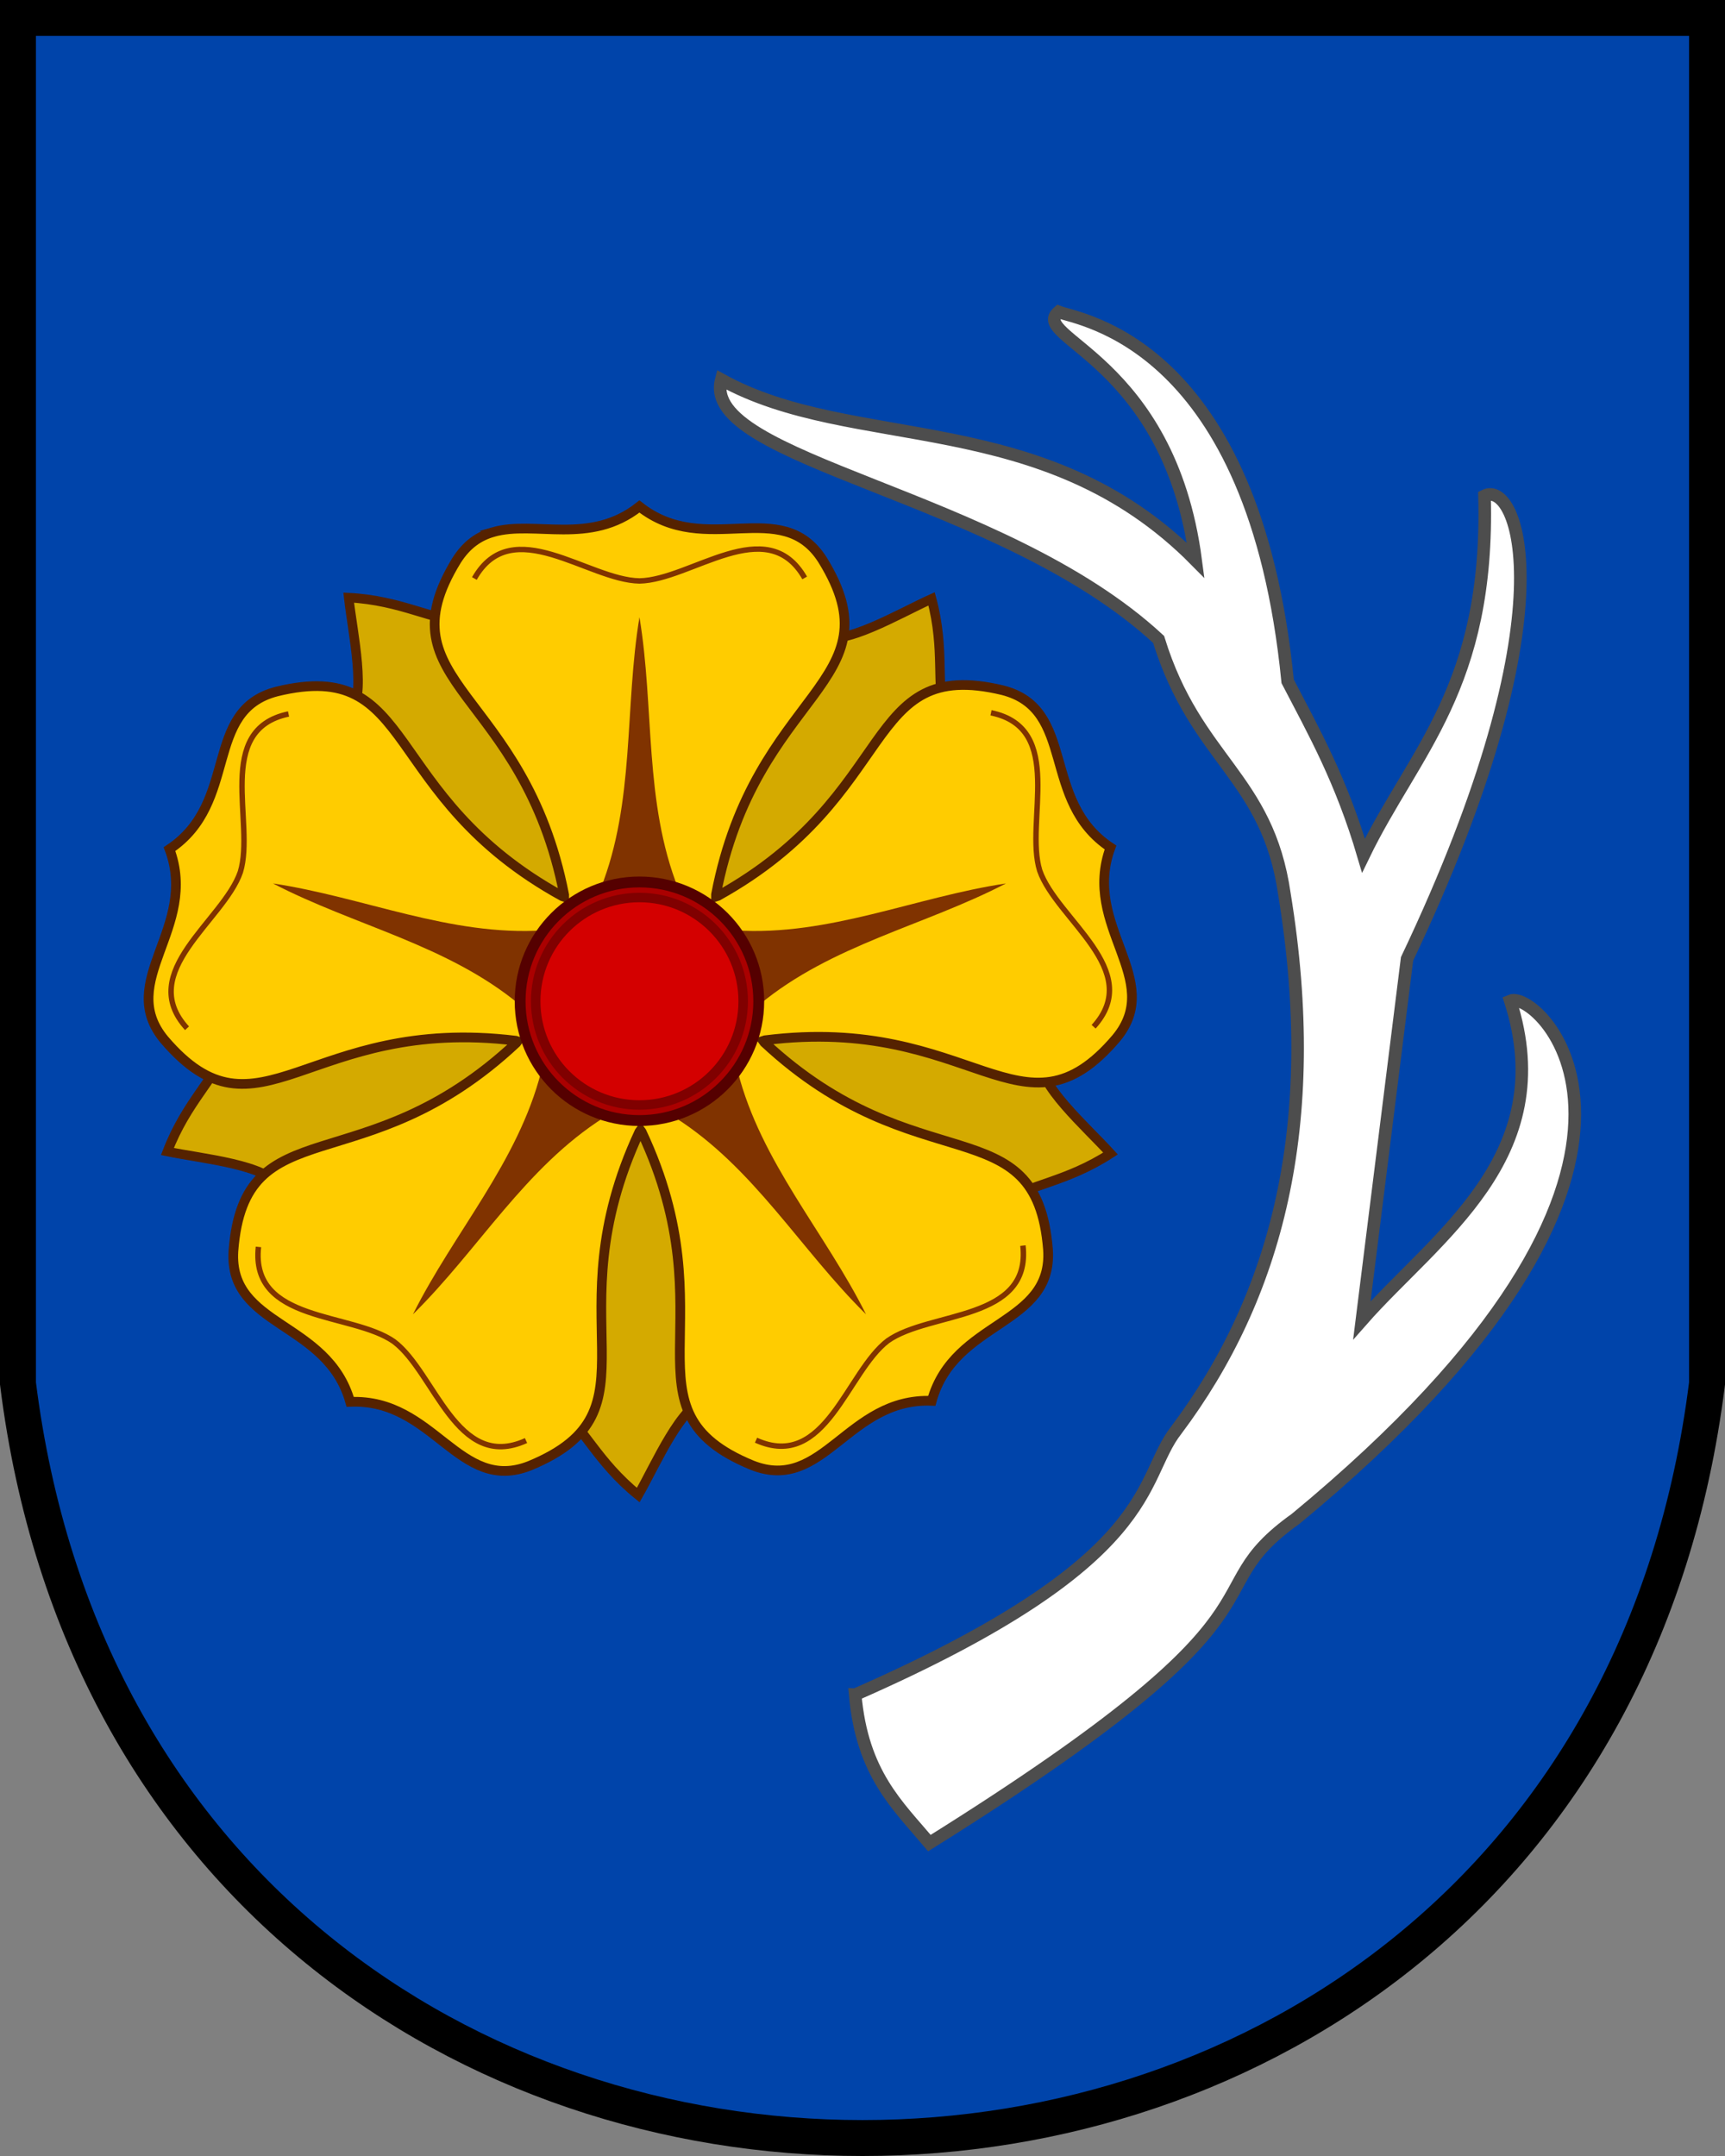 <?xml version="1.0" encoding="UTF-8" standalone="no"?>
<svg xmlns="http://www.w3.org/2000/svg" height="600" width="480" version="1.1">
 <rect width="100%" height="100%" fill="#808080" stroke="none"/>
 <path d="m5 5v380c35 280 435 280 470 0v-380z" stroke="#000" stroke-width="10" fill="#04a"/>
 <path d="m237.96 471.61c1.944 22.006 11.814 30.801 20.655 41.31 106.57-66.601 71.826-68.753 101.93-90.254 119.41-98.651 67.638-147.56 59.721-144.14 13.926 43.417-20.907 65.691-41.31 88.907l12.573-100.58c46.041-96.88 30.651-133.52 21.553-128.87 1.437 53.229-19.666 71.131-33.677 100.13-6.21-21.09-13.73-34.32-21.1-48.5-9.36-94.606-58.14-100.58-63.76-102.82-8.413 7.184 30.789 12.952 38.167 69.15-42.386-42.929-95.343-29.936-132.01-50.291-6.047 22.511 77.98 31.752 121.69 72.293 10.423 33.779 30.309 38.018 35.024 70.946 10.543 64.487-2.371 112.1-30.085 149.08-10.849 13.785-3.685 36.053-89.356 73.64z" stroke="#4d4d4d" stroke-width="3.5" fill="#fff"/>
 <g transform="matrix(1.509 0 0 1.509 39.84 139.03)">
  <path d="m58.165 22.082c-4.482 0.368-10.466-3.5-20.266-4 0.725 6.61 3.425 18.317 0.125 21.717l-23.488 62.395c-1.035 4.376-6.562 8.871-10.066 18.037 6.511 1.353 18.48 2.405 20.693 6.594l52.082 41.619c3.842 2.337 6.41 8.982 14.045 15.146 3.299-5.774 7.996-16.832 12.664-17.643l55.676-36.672c3.41-2.932 10.526-3.32 18.748-8.676-4.472-4.921-13.538-12.808-12.867-17.498l-17.67-64.282c-1.735-4.149 0.094-11.035-2.459-20.51-6.062 2.732-16.362 8.918-20.615 6.83z" stroke="#520" stroke-width="1.75" fill="#d4aa00"/>
  <path d="m64.51 6.001c-2.565 0.74-4.854 2.254-6.736 5.243-14.013 22.88 12.478 23.777 19.858 61.649l0 0.366-0.347-0.113c-33.802-18.604-26.558-44.103-52.627-37.755-13.684 3.51-6.889 20.448-19.803 29.073 5.429 14.55-9.99 24.311-0.945 35.162 17.43 20.398 26.471-4.521 64.769 0.163l0.347 0.113-0.214 0.296c-28.139 26.399-50.152 11.631-52.17 38.385-0.89 14.099 17.317 12.87 21.53 27.817 15.515-0.667 20.036 17.014 33.151 11.765 24.785-10.273 3.88-26.572 20.169-61.548l0.214-0.296 0.216 0.295c16.412 34.919-4.436 51.29 20.385 61.476 13.134 5.203 17.592-12.493 33.11-11.88 4.16-14.962 22.372-13.797 21.432-27.892-2.111-26.747-24.072-11.901-52.302-38.202l-0.216-0.295 0.347-0.113c38.282-4.818 47.409 20.069 64.768-0.389 9.007-10.883-6.446-20.592-1.068-35.16-12.944-8.58-6.208-25.541-19.904-29.004-26.09-6.257-18.757 19.217-52.495 37.938l-0.347 0.113-0-0.366c7.247-37.897 33.737-38.887 19.644-61.717-7.567-11.929-21.575-0.233-33.768-9.85-9.12 7.244-19.303 2.505-26.999 4.725z" stroke="#520" stroke-width="1.786" fill="#fc0"/>
  <path d="m133.29 150.25c-7.574-15.161-19.362-28.01-23.647-44.775l-11.63 8.449c14.62 9.255 23.198 24.437 35.276 36.326zm-83.538 0c12.078-11.888 20.656-27.07 35.276-36.326l-11.63-8.449c-4.284 16.765-16.073 29.614-23.647 44.775zm-25.819-79.456c15.039 7.814 32.129 11.28 45.449 22.325l4.442-13.671c-17.268 1.106-33.132-6.135-49.891-8.653zm67.584-49.102c-2.784 16.717-0.8 34.042-7.188 50.123l14.375 0c-6.389-16.081-4.404-33.406-7.188-50.123zm67.584 49.102c-16.759 2.518-32.623 9.759-49.891 8.653l4.442 13.671c13.32-11.045 30.41-14.511 45.449-22.325z" fill="#803300"/>
  <circle stroke-width="2" stroke="#500" cy="92.519" cx="91.512" r="22" fill="#a00"/>
  <circle stroke-width="1.75" stroke="#800000" cy="92.519" cx="91.512" r="19.13" fill="#d40000"/>
  <path d="m113.01 173.47c12.835 5.767 16.739-12.634 24.314-18.354 7.762-5.463 26.469-3.55 24.902-17.534m-140.97 0.241c-1.519 13.989 17.188 12.016 24.969 17.452 7.595 5.694 11.556 24.077 24.371 18.264m-43.79-134c-13.774 2.878-6.116 20.06-8.882 29.14-3.068 8.982-19.327 18.431-9.839 28.822m113.9-83.052c-6.994-12.21-20.968 0.382-30.459 0.557-9.491-0.142-23.501-12.686-30.452-0.451m114.19 82.663c9.451-10.425-6.843-19.824-9.943-28.796-2.797-9.07 4.803-26.271-8.981-29.101" fill="none" stroke="#803300"/>
 </g>
</svg>
